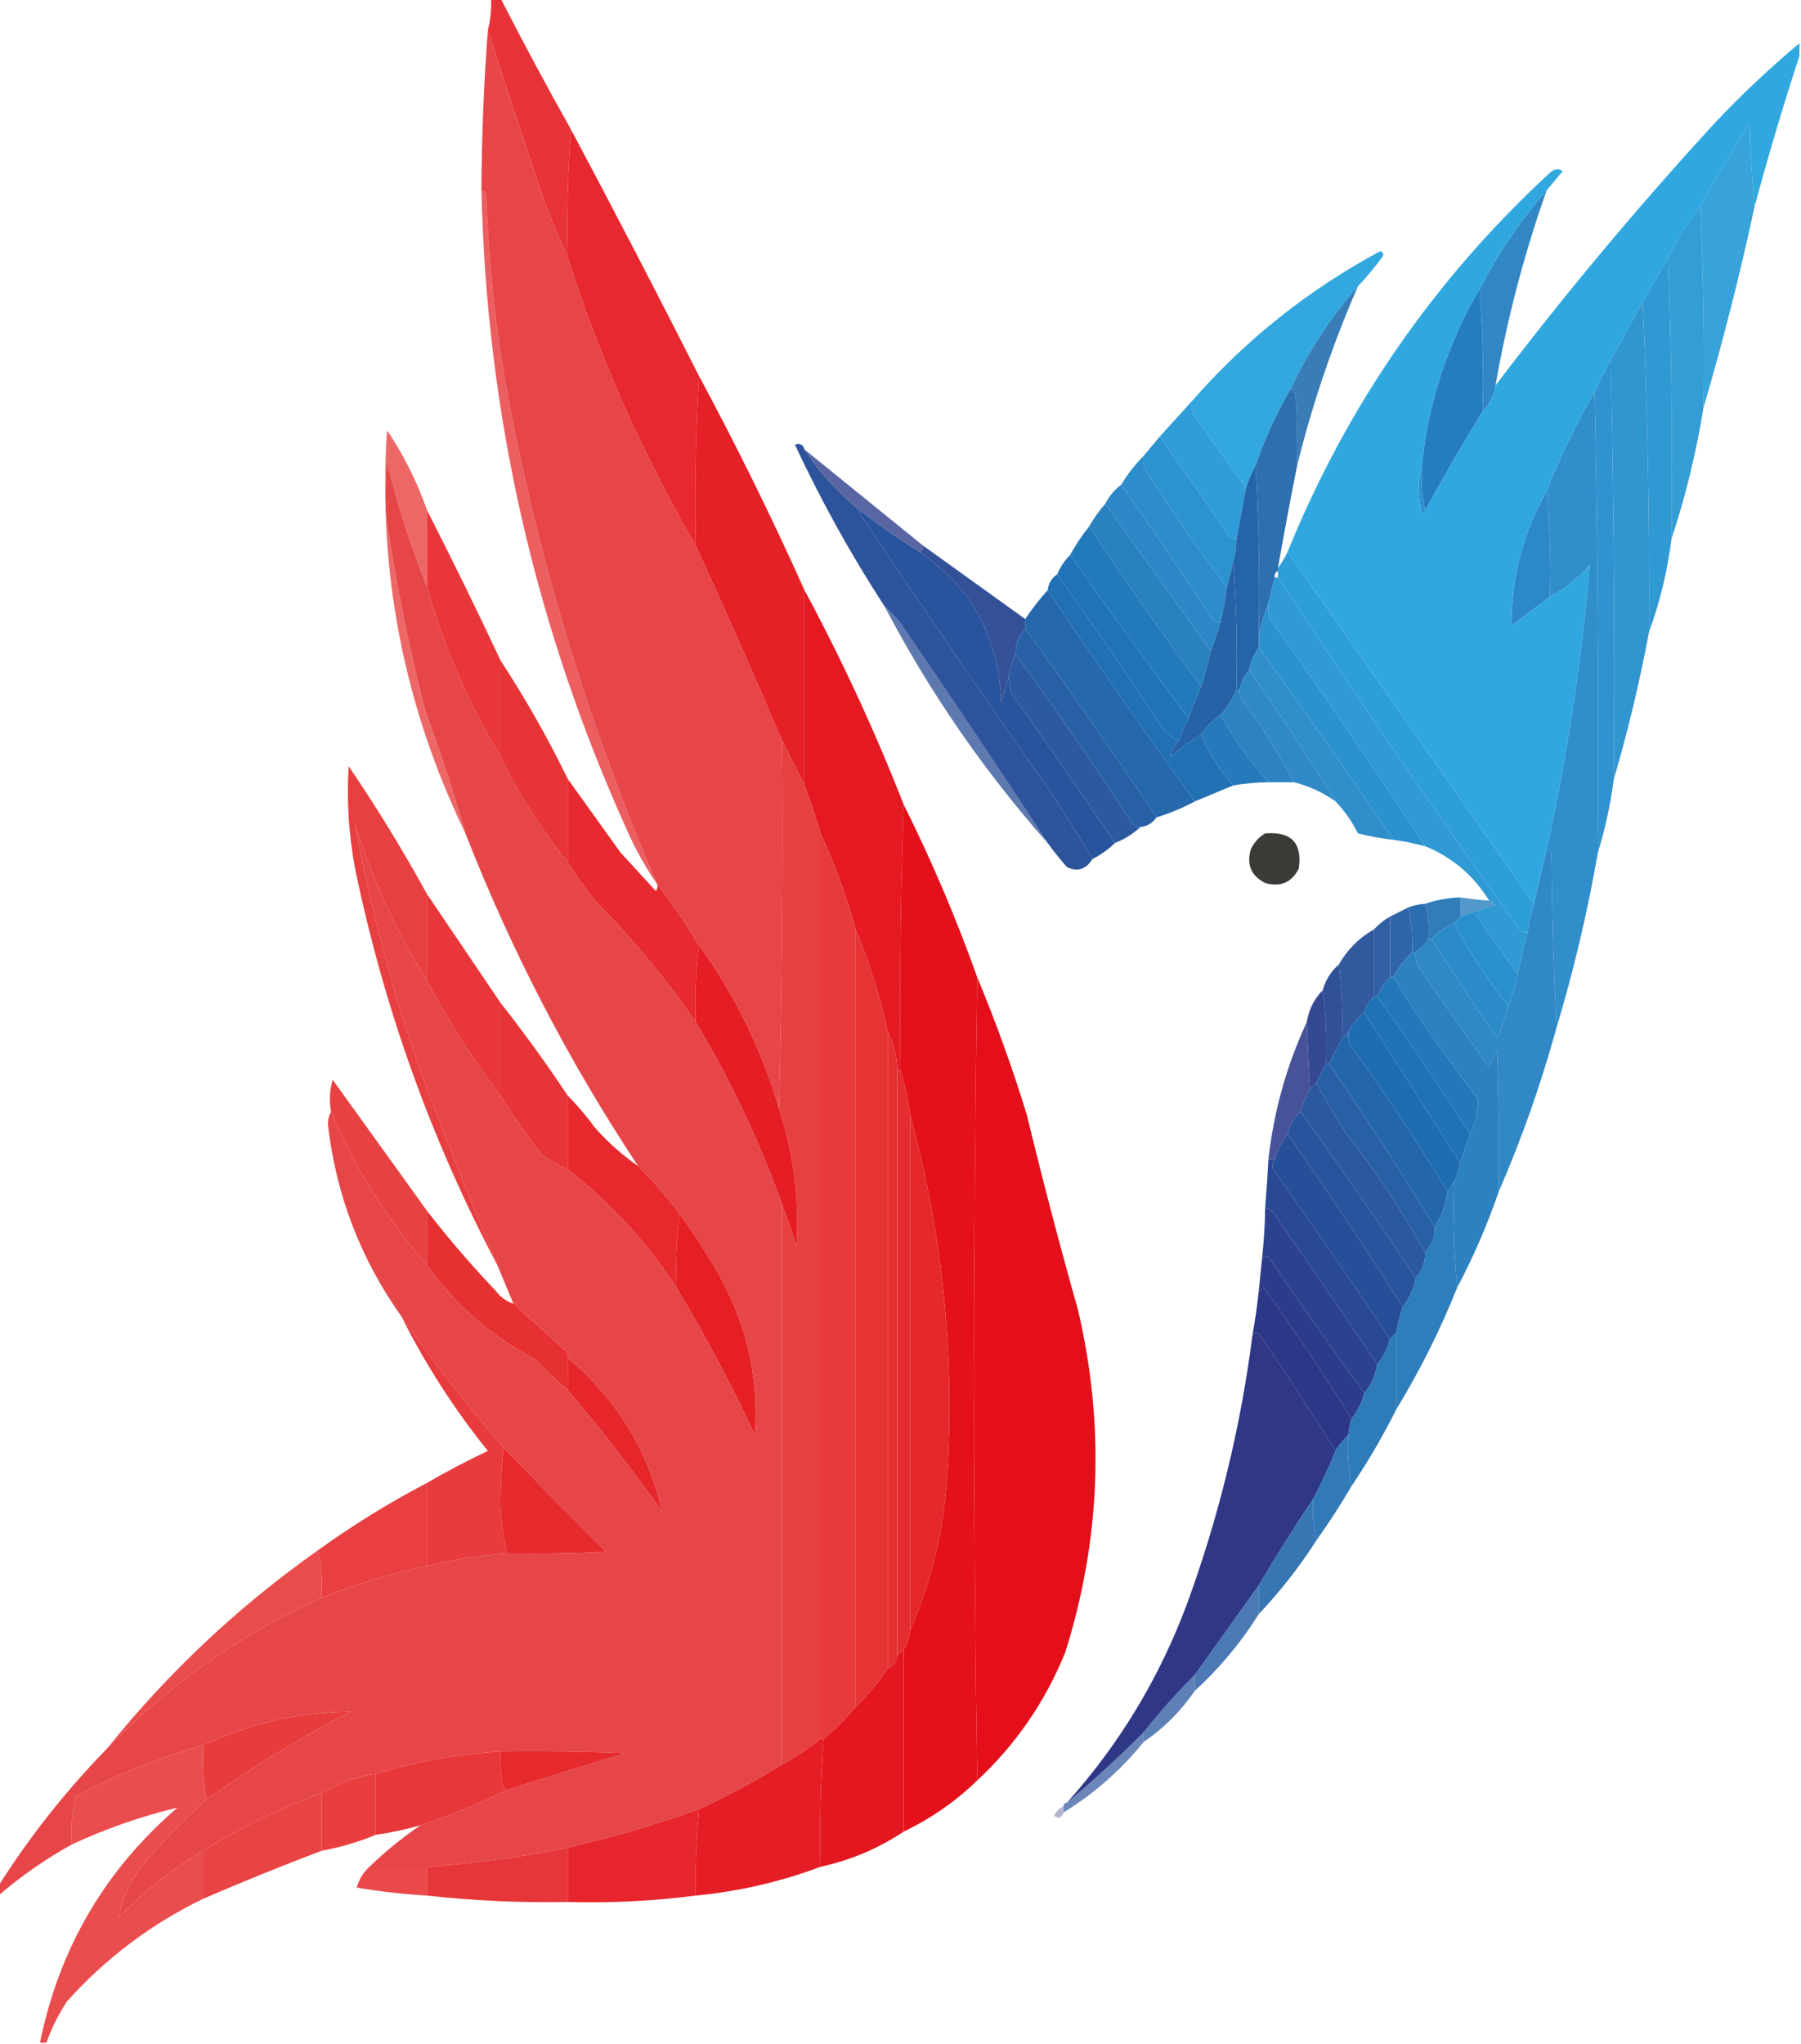 <?xml version="1.0" encoding="UTF-8"?>
<!DOCTYPE svg PUBLIC "-//W3C//DTD SVG 1.1//EN" "http://www.w3.org/Graphics/SVG/1.1/DTD/svg11.dtd">
<svg xmlns="http://www.w3.org/2000/svg" version="1.1" width="563px" height="639px" style="shape-rendering:geometricPrecision; text-rendering:geometricPrecision; image-rendering:optimizeQuality; fill-rule:evenodd; clip-rule:evenodd" xmlns:xlink="http://www.w3.org/1999/xlink">
<g><path style="opacity:0.947" fill="#e6292d" d="M 153.5,-0.5 C 154.5,-0.5 155.5,-0.5 156.5,-0.5C 163.579,13.326 170.912,26.992 178.5,40.5C 177.504,53.656 177.171,66.99 177.5,80.5C 174.776,74.704 172.276,68.704 170,62.5C 164.024,44.74 158.191,27.073 152.5,9.5C 153.324,6.236 153.658,2.902 153.5,-0.5 Z"/></g>
<g><path style="opacity:0.998" fill="#e74547" d="M 152.5,9.5 C 158.191,27.073 164.024,44.74 170,62.5C 172.276,68.704 174.776,74.704 177.5,80.5C 187.571,112.085 200.905,142.085 217.5,170.5C 226.775,190.716 235.775,211.049 244.5,231.5C 244.832,270.004 244.499,308.337 243.5,346.5C 238.065,327.965 229.732,310.965 218.5,295.5C 214.52,288.866 210.187,282.533 205.5,276.5C 183.724,226.003 167.891,173.67 158,119.5C 154.615,99.982 152.615,80.315 152,60.5C 151.617,59.944 151.117,59.611 150.5,59.5C 150.576,42.806 151.242,26.14 152.5,9.5 Z"/></g>
<g><path style="opacity:0.979" fill="#2ca6de" d="M 562.5,13.5 C 562.5,14.833 562.5,16.167 562.5,17.5C 557.429,33.047 552.762,48.714 548.5,64.5C 547.67,56.01 547.17,47.343 547,38.5C 541.559,47.057 536.392,55.723 531.5,64.5C 527.68,69.461 524.347,74.794 521.5,80.5C 518.833,85.167 516.167,89.833 513.5,94.5C 510.167,100.5 506.833,106.5 503.5,112.5C 501.804,115.85 500.137,119.183 498.5,122.5C 492.719,132.397 487.719,142.731 483.5,153.5C 476.129,166.6 472.462,180.6 472.5,195.5C 476.542,192.444 480.542,189.444 484.5,186.5C 489.275,184.016 493.441,180.683 497,176.5C 494.456,206.434 489.956,236.101 483.5,265.5C 482.167,271.167 480.833,276.833 479.5,282.5C 453.846,245.871 428.179,209.204 402.5,172.5C 421.069,126.836 448.403,87.336 484.5,54C 485.877,52.759 487.21,52.592 488.5,53.5C 486.781,55.544 485.114,57.544 483.5,59.5C 475.276,68.931 468.276,79.265 462.5,90.5C 452.495,107.515 446.495,125.849 444.5,145.5C 443.186,150.348 443.186,155.348 444.5,160.5C 445.107,160.376 445.44,160.043 445.5,159.5C 451.248,149.003 457.248,138.67 463.5,128.5C 465.718,126.349 467.052,123.682 467.5,120.5C 488.963,92.188 511.796,64.854 536,38.5C 544.401,29.596 553.234,21.263 562.5,13.5 Z"/></g>
<g><path style="opacity:0.952" fill="#2e9ed8" d="M 548.5,64.5 C 543.926,85.799 538.592,106.799 532.5,127.5C 532.799,106.467 532.466,85.467 531.5,64.5C 536.392,55.723 541.559,47.057 547,38.5C 547.17,47.343 547.67,56.01 548.5,64.5 Z"/></g>
<g><path style="opacity:0.972" fill="#e62228" d="M 178.5,40.5 C 192.104,66.041 205.437,91.707 218.5,117.5C 217.503,134.992 217.17,152.659 217.5,170.5C 200.905,142.085 187.571,112.085 177.5,80.5C 177.171,66.99 177.504,53.656 178.5,40.5 Z"/></g>
<g><path style="opacity:0.963" fill="#2d9ad5" d="M 531.5,64.5 C 532.466,85.467 532.799,106.467 532.5,127.5C 530.24,141.537 526.907,155.203 522.5,168.5C 522.831,138.995 522.498,109.662 521.5,80.5C 524.347,74.794 527.68,69.461 531.5,64.5 Z"/></g>
<g><path style="opacity:0.756" fill="#e62b2e" d="M 150.5,59.5 C 151.117,59.611 151.617,59.944 152,60.5C 152.615,80.315 154.615,99.982 158,119.5C 167.891,173.67 183.724,226.003 205.5,276.5C 201.854,271.219 198.687,265.552 196,259.5C 167.255,195.944 152.088,129.277 150.5,59.5 Z"/></g>
<g><path style="opacity:0.962" fill="#2ca5de" d="M 424.5,89.5 C 416.022,99.103 409.022,109.77 403.5,121.5C 399.082,129.055 395.416,137.055 392.5,145.5C 391.305,147.751 390.305,150.085 389.5,152.5C 384.022,144.9 378.522,137.234 373,129.5C 372.51,128.207 372.343,126.873 372.5,125.5C 389.284,106.267 408.951,90.6 431.5,78.5C 432.521,79.002 432.688,79.668 432,80.5C 429.636,83.69 427.136,86.69 424.5,89.5 Z"/></g>
<g><path style="opacity:0.973" fill="#2c97d2" d="M 521.5,80.5 C 522.498,109.662 522.831,138.995 522.5,168.5C 521.24,178.535 518.907,188.202 515.5,197.5C 515.723,162.988 515.057,128.654 513.5,94.5C 516.167,89.833 518.833,85.167 521.5,80.5 Z"/></g>
<g><path style="opacity:0.961" fill="#2a83c2" d="M 483.5,59.5 C 476.45,79.367 471.116,99.7 467.5,120.5C 467.052,123.682 465.718,126.349 463.5,128.5C 463.829,115.656 463.495,102.989 462.5,90.5C 468.276,79.265 475.276,68.931 483.5,59.5 Z"/></g>
<g><path style="opacity:0.975" fill="#2c93cf" d="M 513.5,94.5 C 515.057,128.654 515.723,162.988 515.5,197.5C 512.579,213.124 508.913,228.457 504.5,243.5C 504.832,199.663 504.499,155.997 503.5,112.5C 506.833,106.5 510.167,100.5 513.5,94.5 Z"/></g>
<g><path style="opacity:1" fill="#257dbe" d="M 462.5,90.5 C 463.495,102.989 463.829,115.656 463.5,128.5C 457.248,138.67 451.248,149.003 445.5,159.5C 444.514,155.03 444.181,150.363 444.5,145.5C 446.495,125.849 452.495,107.515 462.5,90.5 Z"/></g>
<g><path style="opacity:0.887" fill="#206cb0" d="M 424.5,89.5 C 416.544,107.701 410.211,126.368 405.5,145.5C 405.666,138.159 405.5,130.826 405,123.5C 404.722,122.584 404.222,121.918 403.5,121.5C 409.022,109.77 416.022,99.103 424.5,89.5 Z"/></g>
<g><path style="opacity:0.978" fill="#2c90cd" d="M 503.5,112.5 C 504.499,155.997 504.832,199.663 504.5,243.5C 503.451,251.42 501.785,259.087 499.5,266.5C 499.832,218.33 499.499,170.33 498.5,122.5C 500.137,119.183 501.804,115.85 503.5,112.5 Z"/></g>
<g><path style="opacity:0.973" fill="#e51b22" d="M 218.5,117.5 C 230.298,139.429 241.298,161.762 251.5,184.5C 251.5,204.833 251.5,225.167 251.5,245.5C 249.167,240.833 246.833,236.167 244.5,231.5C 235.775,211.049 226.775,190.716 217.5,170.5C 217.17,152.659 217.503,134.992 218.5,117.5 Z"/></g>
<g><path style="opacity:0.949" fill="#2367ac" d="M 403.5,121.5 C 404.222,121.918 404.722,122.584 405,123.5C 405.5,130.826 405.666,138.159 405.5,145.5C 403.371,156.144 401.371,166.811 399.5,177.5C 399.5,177.833 399.5,178.167 399.5,178.5C 398.662,178.842 398.328,179.508 398.5,180.5C 397.833,183.167 397.167,185.833 396.5,188.5C 395.288,191.78 394.288,195.113 393.5,198.5C 393.83,180.659 393.497,162.992 392.5,145.5C 395.416,137.055 399.082,129.055 403.5,121.5 Z"/></g>
<g><path style="opacity:0.979" fill="#2c8cca" d="M 498.5,122.5 C 499.499,170.33 499.832,218.33 499.5,266.5C 496.268,285.096 491.934,303.43 486.5,321.5C 485.668,303.338 485.168,285.005 485,266.5C 484.617,265.944 484.117,265.611 483.5,265.5C 489.956,236.101 494.456,206.434 497,176.5C 493.441,180.683 489.275,184.016 484.5,186.5C 484.828,175.321 484.495,164.321 483.5,153.5C 487.719,142.731 492.719,132.397 498.5,122.5 Z"/></g>
<g><path style="opacity:0.985" fill="#2d9cd7" d="M 372.5,125.5 C 372.343,126.873 372.51,128.207 373,129.5C 378.522,137.234 384.022,144.9 389.5,152.5C 388.5,157.833 387.5,163.167 386.5,168.5C 385.504,168.586 384.671,168.252 384,167.5C 376.97,156.988 369.804,146.654 362.5,136.5C 365.862,132.808 369.195,129.141 372.5,125.5 Z"/></g>
<g><path style="opacity:0.745" fill="#e73334" d="M 133.5,159.5 C 133.5,167.5 133.5,175.5 133.5,183.5C 128.46,170.875 124.293,157.875 121,144.5C 120.333,150.833 120.333,157.167 121,163.5C 123.982,183.372 127.982,203.038 133,222.5C 137.673,235.018 141.839,247.685 145.5,260.5C 126.241,220.706 118.075,178.706 121,134.5C 126.232,142.298 130.399,150.631 133.5,159.5 Z"/></g>
<g><path style="opacity:0.993" fill="#2c93cf" d="M 362.5,136.5 C 369.804,146.654 376.97,156.988 384,167.5C 384.671,168.252 385.504,168.586 386.5,168.5C 386.552,170.903 386.219,173.236 385.5,175.5C 384.922,178.28 384.255,180.947 383.5,183.5C 374.696,171.915 366.363,159.915 358.5,147.5C 357.548,145.955 357.215,144.288 357.5,142.5C 359.177,140.46 360.844,138.46 362.5,136.5 Z"/></g>
<g><path style="opacity:0.966" fill="#274e98" d="M 251.5,140.5 C 255.896,147.261 261.229,153.261 267.5,158.5C 286.684,187.398 306.517,216.398 327,245.5C 332.084,253.068 336.917,260.735 341.5,268.5C 339.447,271.788 336.781,272.622 333.5,271C 331.371,268.561 329.371,266.061 327.5,263.5C 312.602,240.718 297.435,218.052 282,195.5C 280.383,193.237 278.55,191.237 276.5,189.5C 266.039,173.422 256.705,156.588 248.5,139C 249.998,138.415 250.998,138.915 251.5,140.5 Z"/></g>
<g><path style="opacity:0.985" fill="#2b8cca" d="M 357.5,142.5 C 357.215,144.288 357.548,145.955 358.5,147.5C 366.363,159.915 374.696,171.915 383.5,183.5C 383.089,187.221 382.422,190.888 381.5,194.5C 380.504,194.586 379.671,194.252 379,193.5C 369.67,179.345 360.17,165.345 350.5,151.5C 352.482,148.19 354.815,145.19 357.5,142.5 Z"/></g>
<g><path style="opacity:1" fill="#2664aa" d="M 392.5,145.5 C 393.497,162.992 393.83,180.659 393.5,198.5C 393.5,199.833 393.5,201.167 393.5,202.5C 391.935,204.509 390.935,206.843 390.5,209.5C 388.992,211.181 387.992,213.181 387.5,215.5C 387.167,215.5 386.833,215.5 386.5,215.5C 386.829,201.99 386.496,188.656 385.5,175.5C 386.219,173.236 386.552,170.903 386.5,168.5C 387.5,163.167 388.5,157.833 389.5,152.5C 390.305,150.085 391.305,147.751 392.5,145.5 Z"/></g>
<g><path style="opacity:0.991" fill="#e74547" d="M 133.5,183.5 C 138.749,202.32 146.415,219.986 156.5,236.5C 162.255,248.355 169.255,259.355 177.5,269.5C 180.068,273.617 182.902,277.617 186,281.5C 197.711,293.315 208.211,305.982 217.5,319.5C 228.378,337.591 237.378,356.591 244.5,376.5C 244.5,434.833 244.5,493.167 244.5,551.5C 236.086,556.706 227.419,561.373 218.5,565.5C 205.087,570.303 191.421,574.303 177.5,577.5C 162.997,580.48 148.33,582.48 133.5,583.5C 127.5,583.5 121.5,583.5 115.5,583.5C 120.467,578.688 125.8,574.354 131.5,570.5C 140.817,567.4 149.817,563.733 158.5,559.5C 170.83,555.503 183.164,551.67 195.5,548C 182.504,547.5 169.504,547.333 156.5,547.5C 143.065,548.237 130.065,550.571 117.5,554.5C 111.327,555.334 105.661,557.334 100.5,560.5C 87.499,565.167 75.165,571.167 63.5,578.5C 53.696,584.167 44.863,591.167 37,599.5C 38.273,593.282 40.94,587.616 45,582.5C 51.032,575.302 57.532,568.636 64.5,562.5C 78.837,552.327 93.837,543.161 109.5,535C 93.319,535.192 77.985,538.692 63.5,545.5C 49.645,549.453 36.311,554.787 23.5,561.5C 22.506,566.456 22.172,571.456 22.5,576.5C 14.281,581.054 6.615,586.387 -0.5,592.5C -0.5,591.5 -0.5,590.5 -0.5,589.5C 9.31,574.016 20.643,559.683 33.5,546.5C 52.834,526.49 75.167,510.823 100.5,499.5C 111.197,495.161 122.197,491.827 133.5,489.5C 141.827,487.458 150.16,486.124 158.5,485.5C 168.839,485.666 179.172,485.5 189.5,485C 178.604,474.272 167.937,463.438 157.5,452.5C 146.039,439.382 135.372,425.715 125.5,411.5C 112.733,393.545 105.067,373.545 102.5,351.5C 102.511,349.955 102.844,348.622 103.5,347.5C 111.011,365.219 121.011,381.219 133.5,395.5C 142.522,408.024 153.855,417.857 167.5,425C 170.703,428.371 174.036,431.538 177.5,434.5C 187.883,446.719 197.716,459.386 207,472.5C 202.546,453.27 192.712,437.27 177.5,424.5C 177.631,423.761 177.464,423.094 177,422.5C 171.855,417.699 166.688,413.033 161.5,408.5C 161.5,407.833 161.167,407.5 160.5,407.5C 158.833,403.5 157.167,399.5 155.5,395.5C 147.38,375.977 139.546,356.311 132,336.5C 122.883,310.638 115.883,284.305 111,257.5C 116.353,274.87 123.853,291.203 133.5,306.5C 140.171,319.186 147.838,331.186 156.5,342.5C 160.41,348.645 164.577,354.645 169,360.5C 171.642,362.568 174.475,364.235 177.5,365.5C 190.902,376.002 202.235,388.335 211.5,402.5C 220.447,417.394 228.614,432.727 236,448.5C 237.263,429.489 232.93,411.822 223,395.5C 219.738,389.967 216.238,384.634 212.5,379.5C 208.54,374.205 204.207,369.205 199.5,364.5C 177.84,331.85 159.84,297.184 145.5,260.5C 141.839,247.685 137.673,235.018 133,222.5C 127.982,203.038 123.982,183.372 121,163.5C 120.333,157.167 120.333,150.833 121,144.5C 124.293,157.875 128.46,170.875 133.5,183.5 Z"/></g>
<g><path style="opacity:0.987" fill="#2b86c5" d="M 350.5,151.5 C 360.17,165.345 369.67,179.345 379,193.5C 379.671,194.252 380.504,194.586 381.5,194.5C 380.654,197.548 379.654,200.548 378.5,203.5C 367.5,188.167 356.5,172.833 345.5,157.5C 346.701,155.091 348.367,153.091 350.5,151.5 Z"/></g>
<g><path style="opacity:1" fill="#2b92cf" d="M 444.5,145.5 C 444.181,150.363 444.514,155.03 445.5,159.5C 445.44,160.043 445.107,160.376 444.5,160.5C 443.186,155.348 443.186,150.348 444.5,145.5 Z"/></g>
<g><path style="opacity:1" fill="#2c88c7" d="M 483.5,153.5 C 484.495,164.321 484.828,175.321 484.5,186.5C 480.542,189.444 476.542,192.444 472.5,195.5C 472.462,180.6 476.129,166.6 483.5,153.5 Z"/></g>
<g><path style="opacity:0.777" fill="#2b3a89" d="M 251.5,140.5 C 263.858,150.53 276.191,160.53 288.5,170.5C 288.672,171.492 288.338,172.158 287.5,172.5C 280.575,168.248 273.908,163.581 267.5,158.5C 261.229,153.261 255.896,147.261 251.5,140.5 Z"/></g>
<g><path style="opacity:0.989" fill="#2880c0" d="M 345.5,157.5 C 356.5,172.833 367.5,188.167 378.5,203.5C 377.656,207.211 376.656,210.877 375.5,214.5C 363.33,198.149 351.663,181.482 340.5,164.5C 341.921,161.991 343.588,159.657 345.5,157.5 Z"/></g>
<g><path style="opacity:0.993" fill="#28549d" d="M 267.5,158.5 C 273.908,163.581 280.575,168.248 287.5,172.5C 303.792,183.739 312.292,199.405 313,219.5C 313.973,216.421 314.806,213.421 315.5,210.5C 315.338,212.527 315.505,214.527 316,216.5C 327.054,232.047 337.887,247.714 348.5,263.5C 346.469,265.522 344.135,267.189 341.5,268.5C 336.917,260.735 332.084,253.068 327,245.5C 306.517,216.398 286.684,187.398 267.5,158.5 Z"/></g>
<g><path style="opacity:0.992" fill="#2279ba" d="M 340.5,164.5 C 351.663,181.482 363.33,198.149 375.5,214.5C 374.164,217.838 372.831,221.171 371.5,224.5C 358.922,207.677 346.589,190.677 334.5,173.5C 336.265,170.291 338.265,167.291 340.5,164.5 Z"/></g>
<g><path style="opacity:0.996" fill="#2e9ed8" d="M 402.5,172.5 C 428.179,209.204 453.846,245.871 479.5,282.5C 478.677,285.461 478.01,288.461 477.5,291.5C 476.504,291.586 475.671,291.252 475,290.5C 449.082,254.326 423.916,217.659 399.5,180.5C 399.5,179.833 399.5,179.167 399.5,178.5C 399.5,178.167 399.5,177.833 399.5,177.5C 400.687,175.928 401.687,174.261 402.5,172.5 Z"/></g>
<g><path style="opacity:1" fill="#2761a6" d="M 385.5,175.5 C 386.496,188.656 386.829,201.99 386.5,215.5C 385.334,218.503 383.667,221.17 381.5,223.5C 379.167,225.167 377.167,227.167 375.5,229.5C 372.211,231.616 369.044,233.949 366,236.5C 366.058,234.565 366.891,232.898 368.5,231.5C 369.305,229.085 370.305,226.751 371.5,224.5C 372.831,221.171 374.164,217.838 375.5,214.5C 376.656,210.877 377.656,207.211 378.5,203.5C 379.654,200.548 380.654,197.548 381.5,194.5C 382.422,190.888 383.089,187.221 383.5,183.5C 384.255,180.947 384.922,178.28 385.5,175.5 Z"/></g>
<g><path style="opacity:0.992" fill="#1e72b5" d="M 334.5,173.5 C 346.589,190.677 358.922,207.677 371.5,224.5C 370.305,226.751 369.305,229.085 368.5,231.5C 365.702,230.294 363.535,228.294 362,225.5C 351.737,209.964 341.237,194.631 330.5,179.5C 331.449,177.223 332.782,175.223 334.5,173.5 Z"/></g>
<g><path style="opacity:0.953" fill="#e72d30" d="M 133.5,159.5 C 141.419,175.005 149.086,190.672 156.5,206.5C 156.5,216.5 156.5,226.5 156.5,236.5C 146.415,219.986 138.749,202.32 133.5,183.5C 133.5,175.5 133.5,167.5 133.5,159.5 Z"/></g>
<g><path style="opacity:0.988" fill="#1e6eb2" d="M 330.5,179.5 C 341.237,194.631 351.737,209.964 362,225.5C 363.535,228.294 365.702,230.294 368.5,231.5C 366.891,232.898 366.058,234.565 366,236.5C 369.044,233.949 372.211,231.616 375.5,229.5C 377.804,235.433 381.137,240.767 385.5,245.5C 381.571,247.148 377.571,248.815 373.5,250.5C 357.842,228.823 342.509,206.823 327.5,184.5C 327.75,182.326 328.75,180.659 330.5,179.5 Z"/></g>
<g><path style="opacity:0.982" fill="#2c99d4" d="M 398.5,180.5 C 398.833,180.5 399.167,180.5 399.5,180.5C 423.916,217.659 449.082,254.326 475,290.5C 475.671,291.252 476.504,291.586 477.5,291.5C 476.349,295.772 475.349,300.106 474.5,304.5C 470.03,298.513 465.696,292.346 461.5,286C 462.056,285.617 462.389,285.117 462.5,284.5C 464.086,283.852 465.753,283.352 467.5,283C 466.956,282.283 466.289,281.783 465.5,281.5C 460.622,273.614 453.955,267.947 445.5,264.5C 429.838,240.515 413.671,216.849 397,193.5C 396.506,191.866 396.34,190.199 396.5,188.5C 397.167,185.833 397.833,183.167 398.5,180.5 Z"/></g>
<g><path style="opacity:0.941" fill="#284692" d="M 288.5,170.5 C 299.175,178.169 309.842,185.836 320.5,193.5C 320.5,194.5 320.5,195.5 320.5,196.5C 318.415,198.684 317.415,201.351 317.5,204.5C 316.542,206.302 315.875,208.302 315.5,210.5C 314.806,213.421 313.973,216.421 313,219.5C 312.292,199.405 303.792,183.739 287.5,172.5C 288.338,172.158 288.672,171.492 288.5,170.5 Z"/></g>
<g><path style="opacity:0.988" fill="#2366ab" d="M 327.5,184.5 C 342.509,206.823 357.842,228.823 373.5,250.5C 369.621,252.568 365.621,254.234 361.5,255.5C 348.19,235.534 334.524,215.868 320.5,196.5C 320.5,195.5 320.5,194.5 320.5,193.5C 322.592,190.319 324.925,187.319 327.5,184.5 Z"/></g>
<g><path style="opacity:0.741" fill="#264994" d="M 276.5,189.5 C 278.55,191.237 280.383,193.237 282,195.5C 297.435,218.052 312.602,240.718 327.5,263.5C 307.541,240.93 290.541,216.263 276.5,189.5 Z"/></g>
<g><path style="opacity:0.994" fill="#2b92ce" d="M 396.5,188.5 C 396.34,190.199 396.506,191.866 397,193.5C 413.671,216.849 429.838,240.515 445.5,264.5C 442.211,263.626 438.877,262.959 435.5,262.5C 421.857,242.2 407.857,222.2 393.5,202.5C 393.5,201.167 393.5,199.833 393.5,198.5C 394.288,195.113 395.288,191.78 396.5,188.5 Z"/></g>
<g><path style="opacity:0.977" fill="#e4151e" d="M 251.5,184.5 C 263.17,206.176 273.503,228.509 282.5,251.5C 281.502,278.995 281.169,306.662 281.5,334.5C 281.167,334.5 280.833,334.5 280.5,334.5C 280.416,330.163 279.416,326.163 277.5,322.5C 275.076,311.449 271.743,300.782 267.5,290.5C 264.601,280.13 260.935,270.13 256.5,260.5C 255.031,255.426 253.364,250.426 251.5,245.5C 251.5,225.167 251.5,204.833 251.5,184.5 Z"/></g>
<g><path style="opacity:0.995" fill="#2860a6" d="M 320.5,196.5 C 334.524,215.868 348.19,235.534 361.5,255.5C 360.341,257.25 358.674,258.25 356.5,258.5C 355.504,258.586 354.671,258.252 354,257.5C 342.317,239.457 330.151,221.79 317.5,204.5C 317.415,201.351 318.415,198.684 320.5,196.5 Z"/></g>
<g><path style="opacity:0.975" fill="#2b8cca" d="M 393.5,202.5 C 407.857,222.2 421.857,242.2 435.5,262.5C 431.8,262.079 428.133,261.412 424.5,260.5C 422.649,256.788 420.316,253.454 417.5,250.5C 408.919,236.58 399.919,222.914 390.5,209.5C 390.935,206.843 391.935,204.509 393.5,202.5 Z"/></g>
<g><path style="opacity:0.951" fill="#e62a2d" d="M 156.5,206.5 C 164.256,218.338 171.256,230.672 177.5,243.5C 177.5,252.167 177.5,260.833 177.5,269.5C 169.255,259.355 162.255,248.355 156.5,236.5C 156.5,226.5 156.5,216.5 156.5,206.5 Z"/></g>
<g><path style="opacity:0.992" fill="#2a59a0" d="M 317.5,204.5 C 330.151,221.79 342.317,239.457 354,257.5C 354.671,258.252 355.504,258.586 356.5,258.5C 354.178,260.664 351.511,262.331 348.5,263.5C 337.887,247.714 327.054,232.047 316,216.5C 315.505,214.527 315.338,212.527 315.5,210.5C 315.875,208.302 316.542,206.302 317.5,204.5 Z"/></g>
<g><path style="opacity:0.976" fill="#2b86c4" d="M 390.5,209.5 C 399.919,222.914 408.919,236.58 417.5,250.5C 413.561,247.698 409.228,245.698 404.5,244.5C 399.788,235.427 394.288,226.761 388,218.5C 387.517,217.552 387.351,216.552 387.5,215.5C 387.992,213.181 388.992,211.181 390.5,209.5 Z"/></g>
<g><path style="opacity:0.976" fill="#2880c0" d="M 386.5,215.5 C 386.833,215.5 387.167,215.5 387.5,215.5C 387.351,216.552 387.517,217.552 388,218.5C 394.288,226.761 399.788,235.427 404.5,244.5C 401.833,244.5 399.167,244.5 396.5,244.5C 390.788,238.104 385.788,231.104 381.5,223.5C 383.667,221.17 385.334,218.503 386.5,215.5 Z"/></g>
<g><path style="opacity:0.988" fill="#2278b9" d="M 381.5,223.5 C 385.788,231.104 390.788,238.104 396.5,244.5C 392.802,244.552 389.135,244.886 385.5,245.5C 381.137,240.767 377.804,235.433 375.5,229.5C 377.167,227.167 379.167,225.167 381.5,223.5 Z"/></g>
<g><path style="opacity:1" fill="#e74041" d="M 244.5,231.5 C 246.833,236.167 249.167,240.833 251.5,245.5C 253.364,250.426 255.031,255.426 256.5,260.5C 256.5,354.833 256.5,449.167 256.5,543.5C 252.772,546.559 248.772,549.226 244.5,551.5C 244.5,493.167 244.5,434.833 244.5,376.5C 246.137,380.676 247.637,385.009 249,389.5C 249.891,374.785 248.057,360.452 243.5,346.5C 244.499,308.337 244.832,270.004 244.5,231.5 Z"/></g>
<g><path style="opacity:0.935" fill="#e73334" d="M 133.5,279.5 C 133.5,288.5 133.5,297.5 133.5,306.5C 123.853,291.203 116.353,274.87 111,257.5C 115.883,284.305 122.883,310.638 132,336.5C 139.546,356.311 147.38,375.977 155.5,395.5C 134.846,356.379 120.013,315.046 111,271.5C 109.008,260.906 108.341,250.24 109,239.5C 117.816,252.472 125.982,265.805 133.5,279.5 Z"/></g>
<g><path style="opacity:0.987" fill="#e40f19" d="M 282.5,251.5 C 291.23,268.969 298.896,286.969 305.5,305.5C 304.167,389.167 304.167,472.833 305.5,556.5C 298.744,563.053 291.077,568.386 282.5,572.5C 282.5,553.5 282.5,534.5 282.5,515.5C 283.73,513.703 284.396,511.703 284.5,509.5C 291.056,494.633 294.889,478.967 296,462.5C 298.542,423.695 294.709,385.695 284.5,348.5C 283.868,343.733 282.868,339.067 281.5,334.5C 281.169,306.662 281.502,278.995 282.5,251.5 Z"/></g>
<g><path style="opacity:0.961" fill="#e62328" d="M 177.5,243.5 C 182.978,251.1 188.478,258.766 194,266.5C 197.667,270.5 201.333,274.5 205,278.5C 205.464,277.906 205.631,277.239 205.5,276.5C 210.187,282.533 214.52,288.866 218.5,295.5C 217.508,303.316 217.174,311.316 217.5,319.5C 208.211,305.982 197.711,293.315 186,281.5C 182.902,277.617 180.068,273.617 177.5,269.5C 177.5,260.833 177.5,252.167 177.5,243.5 Z"/></g>
<g><path style="opacity:0.817" fill="#0f110c" d="M 395.5,260.5 C 403.66,259.825 407.16,263.492 406,271.5C 403.774,275.861 400.274,277.361 395.5,276C 391.139,273.774 389.639,270.274 391,265.5C 392.025,263.313 393.525,261.646 395.5,260.5 Z"/></g>
<g><path style="opacity:1" fill="#e73b3b" d="M 256.5,260.5 C 260.935,270.13 264.601,280.13 267.5,290.5C 267.5,371.5 267.5,452.5 267.5,533.5C 264.473,537.194 261.14,540.527 257.5,543.5C 257.167,543.5 256.833,543.5 256.5,543.5C 256.5,449.167 256.5,354.833 256.5,260.5 Z"/></g>
<g><path style="opacity:0.973" fill="#2b86c5" d="M 483.5,265.5 C 484.117,265.611 484.617,265.944 485,266.5C 485.168,285.005 485.668,303.338 486.5,321.5C 481.668,339.001 475.668,356.001 468.5,372.5C 468.667,357.83 468.5,343.163 468,328.5C 467.261,330.221 466.427,331.887 465.5,333.5C 457.805,322.972 450.305,312.305 443,301.5C 442.51,300.207 442.343,298.873 442.5,297.5C 444.194,296.473 445.527,295.139 446.5,293.5C 446.833,293.5 447.167,293.5 447.5,293.5C 454.085,303.933 460.918,314.267 468,324.5C 469.475,321.24 470.642,317.907 471.5,314.5C 472.79,311.358 473.79,308.025 474.5,304.5C 475.349,300.106 476.349,295.772 477.5,291.5C 478.01,288.461 478.677,285.461 479.5,282.5C 480.833,276.833 482.167,271.167 483.5,265.5 Z"/></g>
<g><path style="opacity:0.796" fill="#267ebe" d="M 456.5,280.5 C 459.482,280.963 462.482,281.296 465.5,281.5C 466.289,281.783 466.956,282.283 467.5,283C 465.753,283.352 464.086,283.852 462.5,284.5C 460.5,285.167 458.5,285.833 456.5,286.5C 456.5,284.5 456.5,282.5 456.5,280.5 Z"/></g>
<g><path style="opacity:0.917" fill="#1e71b4" d="M 456.5,280.5 C 456.5,282.5 456.5,284.5 456.5,286.5C 455.833,287.167 455.167,287.833 454.5,288.5C 451.865,289.811 449.531,291.478 447.5,293.5C 447.167,293.5 446.833,293.5 446.5,293.5C 446.815,289.629 446.482,285.962 445.5,282.5C 448.946,281.313 452.613,280.646 456.5,280.5 Z"/></g>
<g><path style="opacity:0.955" fill="#2268ad" d="M 445.5,282.5 C 446.482,285.962 446.815,289.629 446.5,293.5C 445.527,295.139 444.194,296.473 442.5,297.5C 442.167,297.5 441.833,297.5 441.5,297.5C 441.563,292.797 441.229,288.13 440.5,283.5C 442.117,282.962 443.784,282.629 445.5,282.5 Z"/></g>
<g><path style="opacity:0.958" fill="#2860a6" d="M 440.5,283.5 C 441.229,288.13 441.563,292.797 441.5,297.5C 439.091,299.902 437.091,302.569 435.5,305.5C 435.167,305.5 434.833,305.5 434.5,305.5C 434.5,299.167 434.5,292.833 434.5,286.5C 436.5,285.5 438.5,284.5 440.5,283.5 Z"/></g>
<g><path style="opacity:1" fill="#2b91ce" d="M 462.5,284.5 C 462.389,285.117 462.056,285.617 461.5,286C 465.696,292.346 470.03,298.513 474.5,304.5C 473.79,308.025 472.79,311.358 471.5,314.5C 465.054,306.379 459.387,297.712 454.5,288.5C 455.167,287.833 455.833,287.167 456.5,286.5C 458.5,285.833 460.5,285.167 462.5,284.5 Z"/></g>
<g><path style="opacity:0.958" fill="#2959a0" d="M 434.5,286.5 C 434.5,292.833 434.5,299.167 434.5,305.5C 432.782,307.223 431.449,309.223 430.5,311.5C 430.167,311.5 429.833,311.5 429.5,311.5C 429.5,304.5 429.5,297.5 429.5,290.5C 430.945,288.937 432.611,287.604 434.5,286.5 Z"/></g>
<g><path style="opacity:1" fill="#2b8bc9" d="M 454.5,288.5 C 459.387,297.712 465.054,306.379 471.5,314.5C 470.642,317.907 469.475,321.24 468,324.5C 460.918,314.267 454.085,303.933 447.5,293.5C 449.531,291.478 451.865,289.811 454.5,288.5 Z"/></g>
<g><path style="opacity:1" fill="#e63435" d="M 267.5,290.5 C 271.743,300.782 275.076,311.449 277.5,322.5C 277.5,388.833 277.5,455.167 277.5,521.5C 274.633,525.909 271.299,529.909 267.5,533.5C 267.5,452.5 267.5,371.5 267.5,290.5 Z"/></g>
<g><path style="opacity:0.957" fill="#e72d30" d="M 133.5,279.5 C 141.154,290.796 148.82,302.13 156.5,313.5C 156.5,323.167 156.5,332.833 156.5,342.5C 147.838,331.186 140.171,319.186 133.5,306.5C 133.5,297.5 133.5,288.5 133.5,279.5 Z"/></g>
<g><path style="opacity:0.948" fill="#274f99" d="M 429.5,290.5 C 429.5,297.5 429.5,304.5 429.5,311.5C 428.075,312.922 427.075,314.589 426.5,316.5C 424.367,318.091 422.701,320.091 421.5,322.5C 420.833,323.167 420.167,323.833 419.5,324.5C 419.825,316.648 419.492,308.982 418.5,301.5C 421.188,296.812 424.855,293.145 429.5,290.5 Z"/></g>
<g><path style="opacity:1" fill="#e51d24" d="M 218.5,295.5 C 229.732,310.965 238.065,327.965 243.5,346.5C 248.057,360.452 249.891,374.785 249,389.5C 247.637,385.009 246.137,380.676 244.5,376.5C 237.378,356.591 228.378,337.591 217.5,319.5C 217.174,311.316 217.508,303.316 218.5,295.5 Z"/></g>
<g><path style="opacity:0.975" fill="#277fbf" d="M 441.5,297.5 C 441.833,297.5 442.167,297.5 442.5,297.5C 442.343,298.873 442.51,300.207 443,301.5C 450.305,312.305 457.805,322.972 465.5,333.5C 466.427,331.887 467.261,330.221 468,328.5C 468.5,343.163 468.667,357.83 468.5,372.5C 464.929,382.895 460.596,392.895 455.5,402.5C 454.505,391.679 454.172,380.679 454.5,369.5C 455.363,367.579 456.029,365.579 456.5,363.5C 457.367,360.557 458.367,357.557 459.5,354.5C 461.24,351.097 462.073,347.43 462,343.5C 452.557,331.23 443.724,318.563 435.5,305.5C 437.091,302.569 439.091,299.902 441.5,297.5 Z"/></g>
<g><path style="opacity:0.956" fill="#274893" d="M 418.5,301.5 C 419.492,308.982 419.825,316.648 419.5,324.5C 418.153,327.193 416.82,329.86 415.5,332.5C 415.167,332.5 414.833,332.5 414.5,332.5C 414.825,324.648 414.492,316.982 413.5,309.5C 414.383,306.296 416.05,303.629 418.5,301.5 Z"/></g>
<g><path style="opacity:1" fill="#2278b9" d="M 434.5,305.5 C 434.833,305.5 435.167,305.5 435.5,305.5C 443.724,318.563 452.557,331.23 462,343.5C 462.073,347.43 461.24,351.097 459.5,354.5C 450.218,339.888 440.551,325.555 430.5,311.5C 431.449,309.223 432.782,307.223 434.5,305.5 Z"/></g>
<g><path style="opacity:0.976" fill="#e30a15" d="M 305.5,305.5 C 311.347,319.538 316.514,333.871 321,348.5C 325.954,368.936 331.287,389.269 337,409.5C 345.439,445.57 344.105,481.237 333,516.5C 326.733,531.916 317.566,545.249 305.5,556.5C 304.167,472.833 304.167,389.167 305.5,305.5 Z"/></g>
<g><path style="opacity:0.951" fill="#e62a2d" d="M 156.5,313.5 C 163.88,322.882 170.88,332.548 177.5,342.5C 177.5,350.167 177.5,357.833 177.5,365.5C 174.475,364.235 171.642,362.568 169,360.5C 164.577,354.645 160.41,348.645 156.5,342.5C 156.5,332.833 156.5,323.167 156.5,313.5 Z"/></g>
<g><path style="opacity:0.95" fill="#2b418e" d="M 413.5,309.5 C 414.492,316.982 414.825,324.648 414.5,332.5C 413.471,334.517 412.471,336.517 411.5,338.5C 410.833,339.167 410.167,339.833 409.5,340.5C 409.106,333.504 408.773,326.504 408.5,319.5C 409.127,315.58 410.793,312.247 413.5,309.5 Z"/></g>
<g><path style="opacity:1" fill="#1e72b5" d="M 429.5,311.5 C 429.833,311.5 430.167,311.5 430.5,311.5C 440.551,325.555 450.218,339.888 459.5,354.5C 458.367,357.557 457.367,360.557 456.5,363.5C 446.5,347.833 436.5,332.167 426.5,316.5C 427.075,314.589 428.075,312.922 429.5,311.5 Z"/></g>
<g><path style="opacity:1" fill="#1e6db1" d="M 426.5,316.5 C 436.5,332.167 446.5,347.833 456.5,363.5C 456.029,365.579 455.363,367.579 454.5,369.5C 453.833,370.5 453.167,371.5 452.5,372.5C 442.974,356.795 432.807,341.462 422,326.5C 421.51,325.207 421.343,323.873 421.5,322.5C 422.701,320.091 424.367,318.091 426.5,316.5 Z"/></g>
<g><path style="opacity:1" fill="#2366ab" d="M 421.5,322.5 C 421.343,323.873 421.51,325.207 422,326.5C 432.807,341.462 442.974,356.795 452.5,372.5C 451.935,376.537 450.601,380.203 448.5,383.5C 437.92,366.248 426.92,349.248 415.5,332.5C 416.82,329.86 418.153,327.193 419.5,324.5C 420.167,323.833 420.833,323.167 421.5,322.5 Z"/></g>
<g><path style="opacity:1" fill="#e53032" d="M 277.5,322.5 C 279.416,326.163 280.416,330.163 280.5,334.5C 280.5,395.5 280.5,456.5 280.5,517.5C 280.262,519.404 279.262,520.738 277.5,521.5C 277.5,455.167 277.5,388.833 277.5,322.5 Z"/></g>
<g><path style="opacity:0.866" fill="#2b3888" d="M 408.5,319.5 C 408.773,326.504 409.106,333.504 409.5,340.5C 408.227,342.713 407.227,345.046 406.5,347.5C 404.412,349.336 403.079,351.669 402.5,354.5C 400.659,356.849 399.326,359.515 398.5,362.5C 397.833,362.5 397.167,362.5 396.5,362.5C 398.188,347.402 402.188,333.069 408.5,319.5 Z"/></g>
<g><path style="opacity:1" fill="#2860a6" d="M 414.5,332.5 C 414.833,332.5 415.167,332.5 415.5,332.5C 426.92,349.248 437.92,366.248 448.5,383.5C 448.585,386.649 447.585,389.316 445.5,391.5C 438.364,378.583 430.197,366.249 421,354.5C 417.559,349.276 414.392,343.943 411.5,338.5C 412.471,336.517 413.471,334.517 414.5,332.5 Z"/></g>
<g><path style="opacity:1" fill="#e52d30" d="M 280.5,334.5 C 280.833,334.5 281.167,334.5 281.5,334.5C 282.868,339.067 283.868,343.733 284.5,348.5C 284.5,402.167 284.5,455.833 284.5,509.5C 284.396,511.703 283.73,513.703 282.5,515.5C 281.833,516.167 281.167,516.833 280.5,517.5C 280.5,456.5 280.5,395.5 280.5,334.5 Z"/></g>
<g><path style="opacity:1" fill="#2a59a0" d="M 411.5,338.5 C 414.392,343.943 417.559,349.276 421,354.5C 430.197,366.249 438.364,378.583 445.5,391.5C 445.585,394.649 444.585,397.316 442.5,399.5C 430.857,381.868 418.857,364.535 406.5,347.5C 407.227,345.046 408.227,342.713 409.5,340.5C 410.167,339.833 410.833,339.167 411.5,338.5 Z"/></g>
<g><path style="opacity:1" fill="#28549d" d="M 406.5,347.5 C 418.857,364.535 430.857,381.868 442.5,399.5C 441.917,402.947 440.584,405.947 438.5,408.5C 426.918,390.246 414.918,372.246 402.5,354.5C 403.079,351.669 404.412,349.336 406.5,347.5 Z"/></g>
<g><path style="opacity:1" fill="#e5282c" d="M 284.5,348.5 C 294.709,385.695 298.542,423.695 296,462.5C 294.889,478.967 291.056,494.633 284.5,509.5C 284.5,455.833 284.5,402.167 284.5,348.5 Z"/></g>
<g><path style="opacity:0.972" fill="#e62328" d="M 177.5,342.5 C 180.552,345.576 183.386,348.91 186,352.5C 190.094,357.102 194.594,361.102 199.5,364.5C 204.207,369.205 208.54,374.205 212.5,379.5C 211.508,386.982 211.175,394.648 211.5,402.5C 202.235,388.335 190.902,376.002 177.5,365.5C 177.5,357.833 177.5,350.167 177.5,342.5 Z"/></g>
<g><path style="opacity:1" fill="#274e98" d="M 402.5,354.5 C 414.918,372.246 426.918,390.246 438.5,408.5C 437.629,411.112 436.963,413.779 436.5,416.5C 435.833,417.167 435.167,417.833 434.5,418.5C 422.579,400.732 410.413,383.065 398,365.5C 397.53,364.423 397.697,363.423 398.5,362.5C 399.326,359.515 400.659,356.849 402.5,354.5 Z"/></g>
<g><path style="opacity:0.931" fill="#e73434" d="M 133.5,378.5 C 133.5,384.167 133.5,389.833 133.5,395.5C 121.011,381.219 111.011,365.219 103.5,347.5C 102.86,344.252 103.027,340.918 104,337.5C 113.852,351.225 123.686,364.892 133.5,378.5 Z"/></g>
<g><path style="opacity:0.988" fill="#274793" d="M 396.5,362.5 C 397.167,362.5 397.833,362.5 398.5,362.5C 397.697,363.423 397.53,364.423 398,365.5C 410.413,383.065 422.579,400.732 434.5,418.5C 433.721,421.545 432.387,424.211 430.5,426.5C 420.221,411.047 409.721,395.714 399,380.5C 398.241,378.937 397.074,377.937 395.5,377.5C 395.916,372.507 396.249,367.507 396.5,362.5 Z"/></g>
<g><path style="opacity:1" fill="#e51f24" d="M 212.5,379.5 C 216.238,384.634 219.738,389.967 223,395.5C 232.93,411.822 237.263,429.489 236,448.5C 228.614,432.727 220.447,417.394 211.5,402.5C 211.175,394.648 211.508,386.982 212.5,379.5 Z"/></g>
<g><path style="opacity:0.987" fill="#2b408e" d="M 395.5,377.5 C 397.074,377.937 398.241,378.937 399,380.5C 409.721,395.714 420.221,411.047 430.5,426.5C 429.958,429.912 428.625,432.912 426.5,435.5C 416.443,421.742 406.609,407.742 397,393.5C 396.23,392.402 395.397,392.402 394.5,393.5C 395.098,388.187 395.431,382.854 395.5,377.5 Z"/></g>
<g><path style="opacity:0.989" fill="#2b3b8a" d="M 426.5,435.5 C 425.674,438.485 424.341,441.151 422.5,443.5C 413.849,429.546 404.683,415.879 395,402.5C 394.617,403.056 394.117,403.389 393.5,403.5C 393.833,400.167 394.167,396.833 394.5,393.5C 395.397,392.402 396.23,392.402 397,393.5C 406.609,407.742 416.443,421.742 426.5,435.5 Z"/></g>
<g><path style="opacity:0.946" fill="#2278b9" d="M 454.5,369.5 C 454.172,380.679 454.505,391.679 455.5,402.5C 450.217,415.732 443.884,428.399 436.5,440.5C 436.5,432.5 436.5,424.5 436.5,416.5C 436.963,413.779 437.629,411.112 438.5,408.5C 440.584,405.947 441.917,402.947 442.5,399.5C 444.585,397.316 445.585,394.649 445.5,391.5C 447.585,389.316 448.585,386.649 448.5,383.5C 450.601,380.203 451.935,376.537 452.5,372.5C 453.167,371.5 453.833,370.5 454.5,369.5 Z"/></g>
<g><path style="opacity:0.987" fill="#2b3586" d="M 422.5,443.5 C 421.962,445.117 421.629,446.784 421.5,448.5C 419.926,449.984 418.593,451.651 417.5,453.5C 409.936,441.386 402.103,429.386 394,417.5C 393.23,416.402 392.397,416.402 391.5,417.5C 392.329,412.869 392.996,408.202 393.5,403.5C 394.117,403.389 394.617,403.056 395,402.5C 404.683,415.879 413.849,429.546 422.5,443.5 Z"/></g>
<g><path style="opacity:0.98" fill="#e62c2e" d="M 133.5,378.5 C 140.176,387.135 147.342,395.468 155,403.5C 156.432,405.439 158.265,406.772 160.5,407.5C 161.167,407.5 161.5,407.833 161.5,408.5C 166.688,413.033 171.855,417.699 177,422.5C 177.464,423.094 177.631,423.761 177.5,424.5C 177.5,427.833 177.5,431.167 177.5,434.5C 174.036,431.538 170.703,428.371 167.5,425C 153.855,417.857 142.522,408.024 133.5,395.5C 133.5,389.833 133.5,384.167 133.5,378.5 Z"/></g>
<g><path style="opacity:0.931" fill="#e72e30" d="M 125.5,411.5 C 135.372,425.715 146.039,439.382 157.5,452.5C 156.834,457.823 156.501,463.323 156.5,469C 156.505,474.876 157.171,480.376 158.5,485.5C 150.16,486.124 141.827,487.458 133.5,489.5C 133.5,480.833 133.5,472.167 133.5,463.5C 139.68,459.91 146.013,456.576 152.5,453.5C 141.983,440.463 132.983,426.463 125.5,411.5 Z"/></g>
<g><path style="opacity:0.968" fill="#2a3183" d="M 417.5,453.5 C 415.424,458.651 413.09,463.651 410.5,468.5C 404.597,477.295 398.931,486.295 393.5,495.5C 386.846,504.796 380.179,514.129 373.5,523.5C 367.824,529.177 362.491,535.177 357.5,541.5C 349.78,549.224 341.78,556.557 333.5,563.5C 349.843,545.287 362.343,524.621 371,501.5C 380.979,474.252 387.812,446.252 391.5,417.5C 392.397,416.402 393.23,416.402 394,417.5C 402.103,429.386 409.936,441.386 417.5,453.5 Z"/></g>
<g><path style="opacity:1" fill="#e6262a" d="M 177.5,424.5 C 192.712,437.27 202.546,453.27 207,472.5C 197.716,459.386 187.883,446.719 177.5,434.5C 177.5,431.167 177.5,427.833 177.5,424.5 Z"/></g>
<g><path style="opacity:0.931" fill="#1e72b4" d="M 436.5,416.5 C 436.5,424.5 436.5,432.5 436.5,440.5C 432.35,448.801 427.683,456.801 422.5,464.5C 421.512,459.36 421.179,454.026 421.5,448.5C 421.629,446.784 421.962,445.117 422.5,443.5C 424.341,441.151 425.674,438.485 426.5,435.5C 428.625,432.912 429.958,429.912 430.5,426.5C 432.387,424.211 433.721,421.545 434.5,418.5C 435.167,417.833 435.833,417.167 436.5,416.5 Z"/></g>
<g><path style="opacity:0.912" fill="#1f6db1" d="M 421.5,448.5 C 421.179,454.026 421.512,459.36 422.5,464.5C 419.082,470.337 415.416,476.004 411.5,481.5C 410.515,477.366 410.182,473.032 410.5,468.5C 413.09,463.651 415.424,458.651 417.5,453.5C 418.593,451.651 419.926,449.984 421.5,448.5 Z"/></g>
<g><path style="opacity:1" fill="#e62a2d" d="M 157.5,452.5 C 167.937,463.438 178.604,474.272 189.5,485C 179.172,485.5 168.839,485.666 158.5,485.5C 157.171,480.376 156.505,474.876 156.5,469C 156.501,463.323 156.834,457.823 157.5,452.5 Z"/></g>
<g><path style="opacity:0.949" fill="#e73536" d="M 133.5,463.5 C 133.5,472.167 133.5,480.833 133.5,489.5C 122.197,491.827 111.197,495.161 100.5,499.5C 100.779,494.405 100.445,489.405 99.5,484.5C 110.304,476.707 121.637,469.707 133.5,463.5 Z"/></g>
<g><path style="opacity:0.895" fill="#2266ab" d="M 410.5,468.5 C 410.182,473.032 410.515,477.366 411.5,481.5C 406.213,489.75 400.213,497.416 393.5,504.5C 393.5,501.5 393.5,498.5 393.5,495.5C 398.931,486.295 404.597,477.295 410.5,468.5 Z"/></g>
<g><path style="opacity:0.911" fill="#e83c3c" d="M 99.5,484.5 C 100.445,489.405 100.779,494.405 100.5,499.5C 75.167,510.823 52.834,526.49 33.5,546.5C 52.633,522.698 74.633,502.031 99.5,484.5 Z"/></g>
<g><path style="opacity:0.835" fill="#285fa5" d="M 393.5,495.5 C 393.5,498.5 393.5,501.5 393.5,504.5C 387.957,513.382 381.29,521.382 373.5,528.5C 373.5,526.833 373.5,525.167 373.5,523.5C 380.179,514.129 386.846,504.796 393.5,495.5 Z"/></g>
<g><path style="opacity:0.986" fill="#e4141d" d="M 282.5,515.5 C 282.5,534.5 282.5,553.5 282.5,572.5C 274.584,577.787 265.917,581.454 256.5,583.5C 256.186,570.087 256.519,556.754 257.5,543.5C 261.14,540.527 264.473,537.194 267.5,533.5C 271.299,529.909 274.633,525.909 277.5,521.5C 279.262,520.738 280.262,519.404 280.5,517.5C 281.167,516.833 281.833,516.167 282.5,515.5 Z"/></g>
<g><path style="opacity:0.756" fill="#2a579f" d="M 373.5,523.5 C 373.5,525.167 373.5,526.833 373.5,528.5C 369.145,534.855 363.812,540.188 357.5,544.5C 357.5,543.5 357.5,542.5 357.5,541.5C 362.491,535.177 367.824,529.177 373.5,523.5 Z"/></g>
<g><path style="opacity:1" fill="#e83c3c" d="M 64.5,562.5 C 63.511,557.025 63.178,551.358 63.5,545.5C 77.985,538.692 93.319,535.192 109.5,535C 93.837,543.161 78.837,552.327 64.5,562.5 Z"/></g>
<g><path style="opacity:0.683" fill="#284e99" d="M 357.5,541.5 C 357.5,542.5 357.5,543.5 357.5,544.5C 350.378,553.293 342.045,560.627 332.5,566.5C 332.5,565.833 332.5,565.167 332.5,564.5C 332.5,563.833 332.833,563.5 333.5,563.5C 341.78,556.557 349.78,549.224 357.5,541.5 Z"/></g>
<g><path style="opacity:0.933" fill="#e84141" d="M 63.5,545.5 C 63.178,551.358 63.511,557.025 64.5,562.5C 57.532,568.636 51.032,575.302 45,582.5C 40.94,587.616 38.273,593.282 37,599.5C 44.863,591.167 53.696,584.167 63.5,578.5C 63.5,583.5 63.5,588.5 63.5,593.5C 47.3,601.362 33.133,612.029 21,625.5C 18.295,629.577 16.128,633.91 14.5,638.5C 13.833,638.5 13.167,638.5 12.5,638.5C 18.507,608.967 32.84,584.467 55.5,565C 44.191,567.715 33.191,571.548 22.5,576.5C 22.172,571.456 22.506,566.456 23.5,561.5C 36.311,554.787 49.645,549.453 63.5,545.5 Z"/></g>
<g><path style="opacity:1" fill="#e6292d" d="M 156.5,547.5 C 169.504,547.333 182.504,547.5 195.5,548C 183.164,551.67 170.83,555.503 158.5,559.5C 157.778,559.082 157.278,558.416 157,557.5C 156.502,554.183 156.335,550.85 156.5,547.5 Z"/></g>
<g><path style="opacity:0.978" fill="#e51a21" d="M 256.5,543.5 C 256.833,543.5 257.167,543.5 257.5,543.5C 256.519,556.754 256.186,570.087 256.5,583.5C 244.015,588.202 231.015,591.202 217.5,592.5C 217.32,583.472 217.653,574.472 218.5,565.5C 227.419,561.373 236.086,556.706 244.5,551.5C 248.772,549.226 252.772,546.559 256.5,543.5 Z"/></g>
<g><path style="opacity:0.966" fill="#e73133" d="M 156.5,547.5 C 156.335,550.85 156.502,554.183 157,557.5C 157.278,558.416 157.778,559.082 158.5,559.5C 149.817,563.733 140.817,567.4 131.5,570.5C 126.905,571.815 122.239,572.815 117.5,573.5C 117.5,567.167 117.5,560.833 117.5,554.5C 130.065,550.571 143.065,548.237 156.5,547.5 Z"/></g>
<g><path style="opacity:0.962" fill="#e83737" d="M 117.5,554.5 C 117.5,560.833 117.5,567.167 117.5,573.5C 112.106,575.739 106.439,577.406 100.5,578.5C 100.5,572.5 100.5,566.5 100.5,560.5C 105.661,557.334 111.327,555.334 117.5,554.5 Z"/></g>
<g><path style="opacity:0.953" fill="#e83b3b" d="M 100.5,560.5 C 100.5,566.5 100.5,572.5 100.5,578.5C 88.058,583.221 75.724,588.221 63.5,593.5C 63.5,588.5 63.5,583.5 63.5,578.5C 75.165,571.167 87.499,565.167 100.5,560.5 Z"/></g>
<g><path style="opacity:0.355" fill="#2b3183" d="M 332.5,564.5 C 332.5,565.167 332.5,565.833 332.5,566.5C 331.86,568.332 330.86,568.665 329.5,567.5C 330.188,566.145 331.188,565.145 332.5,564.5 Z"/></g>
<g><path style="opacity:0.977" fill="#e62228" d="M 218.5,565.5 C 217.653,574.472 217.32,583.472 217.5,592.5C 204.249,594.212 190.916,594.878 177.5,594.5C 177.5,588.833 177.5,583.167 177.5,577.5C 191.421,574.303 205.087,570.303 218.5,565.5 Z"/></g>
<g><path style="opacity:0.947" fill="#e62c2f" d="M 177.5,577.5 C 177.5,583.167 177.5,588.833 177.5,594.5C 162.772,594.784 148.106,594.117 133.5,592.5C 133.5,589.5 133.5,586.5 133.5,583.5C 148.33,582.48 162.997,580.48 177.5,577.5 Z"/></g>
<g><path style="opacity:0.893" fill="#e73334" d="M 115.5,583.5 C 121.5,583.5 127.5,583.5 133.5,583.5C 133.5,586.5 133.5,589.5 133.5,592.5C 126.126,592.07 118.793,591.236 111.5,590C 112.234,587.439 113.567,585.273 115.5,583.5 Z"/></g>
</svg>
